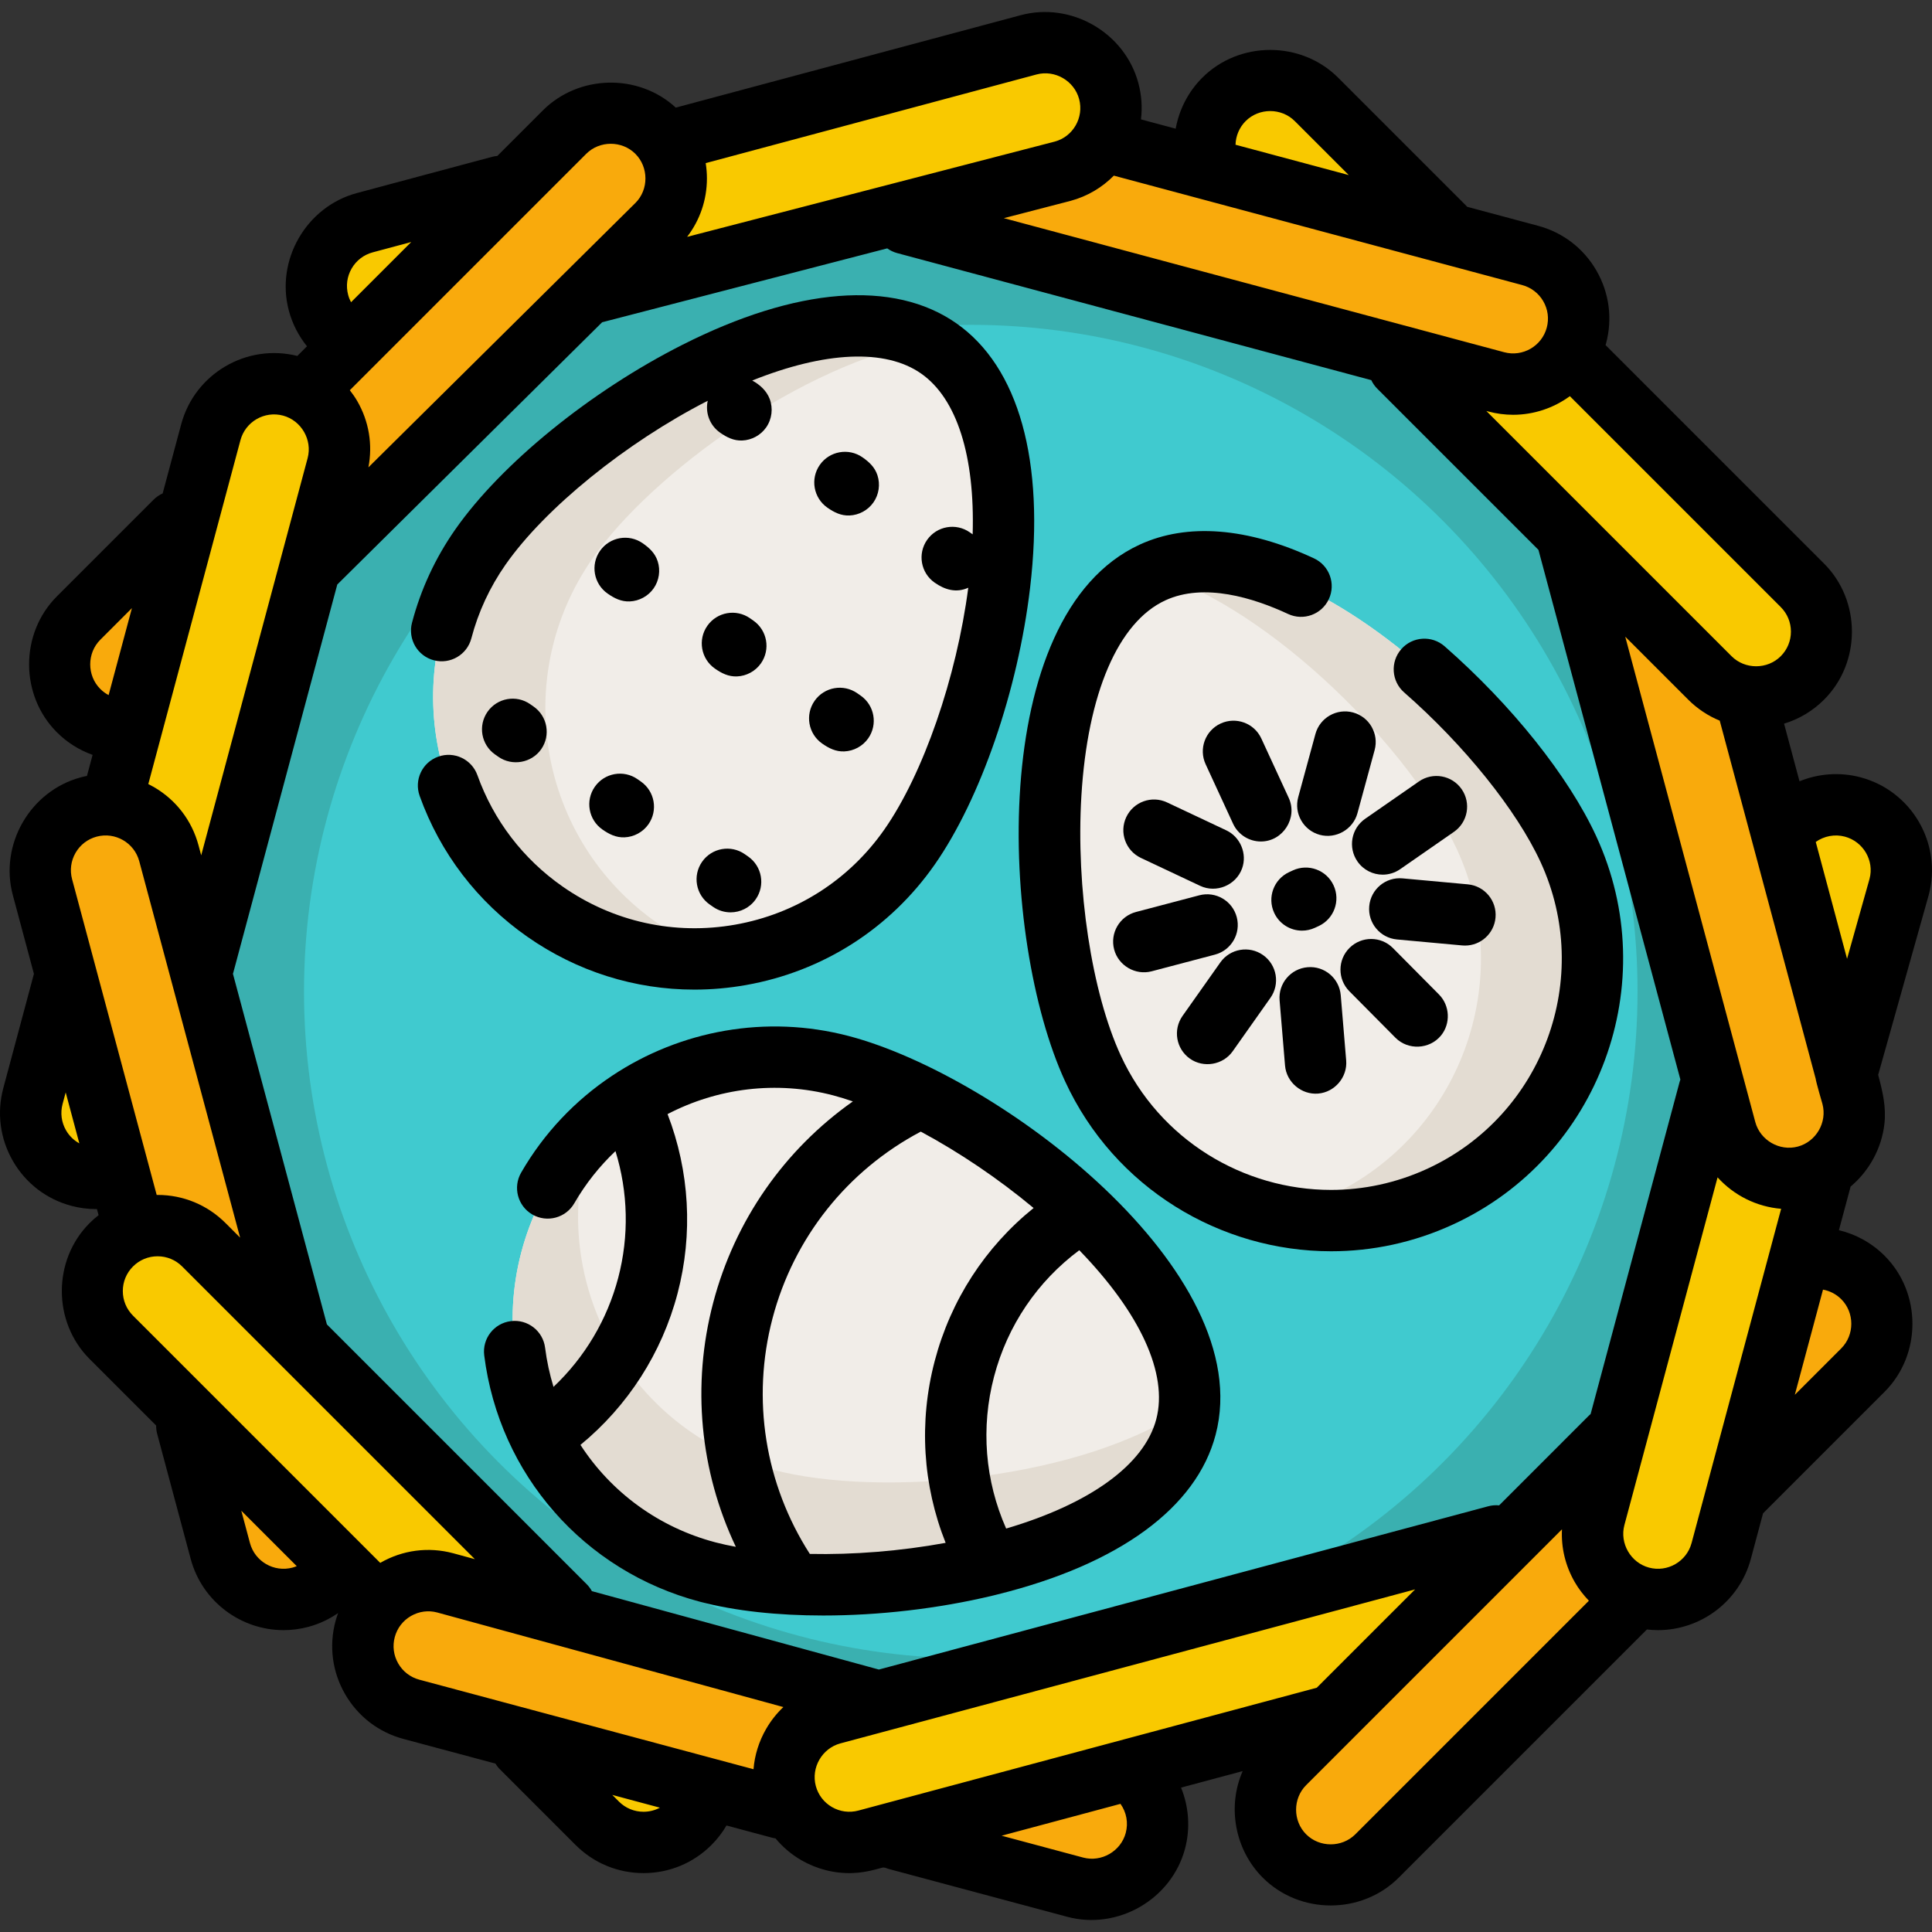 <?xml version="1.0" encoding="iso-8859-1"?>
<!-- Uploaded to: SVG Repo, www.svgrepo.com, Generator: SVG Repo Mixer Tools -->
<svg height="800px" width="800px" version="1.1" id="Layer_1" xmlns="http://www.w3.org/2000/svg" xmlns:xlink="http://www.w3.org/1999/xlink" 
	 viewBox="0 0 512.001 512.001" xml:space="preserve">
<rect x="0" y="0" width="512.001" height="512.001" fill="#333333" stroke="none"/>
<circle style="fill:#3AB0B0;" cx="257.265" cy="262.784" r="216.809"/>
<circle style="fill:#40CACF;" cx="257.265" cy="262.784" r="176.699"/>
<path style="fill:#F9C900;" d="M477.664,179.653L477.664,179.653c-6.773,6.773-17.756,6.773-24.529,0L324.358,50.876
	c-6.773-6.773-6.773-17.756,0-24.529l0,0c6.773-6.773,17.756-6.773,24.529,0l128.778,128.778
	C484.437,161.898,484.437,172.88,477.664,179.653z"/>
<path style="fill:#F9AA0C;" d="M417.763,88.933L417.763,88.933c-2.479,9.252-11.99,14.744-21.243,12.265L220.607,54.062
	c-9.252-2.479-14.744-11.99-12.265-21.243l0,0c2.479-9.252,11.99-14.744,21.243-12.265L405.499,67.69
	C414.752,70.169,420.242,79.68,417.763,88.933z"/>
<path style="fill:#F9C900;" d="M293.832,24.146L293.832,24.146c2.479,9.252-3.011,18.764-12.265,21.243L105.654,92.526
	c-9.252,2.479-18.764-3.011-21.243-12.265l0,0c-2.479-9.252,3.011-18.764,12.265-21.243L272.59,11.882
	C281.843,9.402,291.353,14.894,293.832,24.146z"/>
<path style="fill:#F9AA0C;" d="M174.132,35.019L174.132,35.019c6.773,6.773,6.773,17.756,0,24.529L45.354,188.326
	c-6.773,6.773-17.756,6.773-24.529,0l0,0c-6.773-6.773-6.773-17.756,0-24.529L149.602,35.019
	C156.377,28.245,167.358,28.245,174.132,35.019z"/>
<path style="fill:#F9C900;" d="M77.111,102.284L77.111,102.284c9.252,2.479,14.744,11.99,12.265,21.243L42.24,299.441
	c-2.479,9.252-11.99,14.744-21.243,12.265l0,0c-9.252-2.479-14.744-11.99-12.265-21.243l47.136-175.914
	C58.348,105.297,67.858,99.805,77.111,102.284z"/>
<path style="fill:#F9AA0C;" d="M23.514,213.864L23.514,213.864c9.252-2.479,18.764,3.011,21.243,12.265l47.136,175.914
	c2.479,9.252-3.011,18.764-12.265,21.243l0,0c-9.252,2.479-18.764-3.011-21.243-12.265L11.25,235.107
	C8.771,225.853,14.262,216.343,23.514,213.864z"/>
<path style="fill:#F9C900;" d="M29.497,329.879L29.497,329.879c6.773-6.773,17.756-6.773,24.529,0l128.778,128.778
	c6.773,6.773,6.773,17.756,0,24.529l0,0c-6.773,6.773-17.756,6.773-24.529,0L29.497,354.408
	C22.724,347.635,22.724,336.652,29.497,329.879z"/>
<path style="fill:#F9AA0C;" d="M96.763,431.747L96.763,431.747c2.479-9.252,11.99-14.744,21.243-12.265l175.914,47.136
	c9.252,2.479,14.744,11.99,12.265,21.243l0,0c-2.479,9.252-11.99,14.744-21.243,12.265l-175.914-47.136
	C99.775,450.51,94.284,441,96.763,431.747z"/>
<path style="fill:#F9C900;" d="M208.342,475.405L208.342,475.405c-2.479-9.252,3.011-18.764,12.265-21.243l175.914-47.136
	c9.252-2.479,18.764,3.011,21.243,12.265l0,0c2.479,9.252-3.012,18.764-12.265,21.243L229.585,487.67
	C220.332,490.149,210.821,484.659,208.342,475.405z"/>
<path style="fill:#F9AA0C;" d="M340.394,491.858L340.394,491.858c-6.773-6.773-6.773-17.756,0-24.529l128.778-128.778
	c6.773-6.773,17.756-6.773,24.529,0l0,0c6.773,6.773,6.773,17.756,0,24.529L364.924,491.858
	C358.149,498.631,347.168,498.631,340.394,491.858z"/>
<path style="fill:#F9C900;" d="M434.898,423.285L434.898,423.285c-9.252-2.479-14.744-11.99-12.265-21.243l47.136-175.914
	c2.479-9.252,11.99-14.744,21.243-12.265l0,0c9.252,2.479,14.744,11.99,12.265,21.243L456.14,411.02
	C453.661,420.273,444.15,425.764,434.898,423.285z"/>
<path style="fill:#F9AA0C;" d="M462.493,184.739l-47.533-43.365l42.355,158.068c2.479,9.253,11.99,14.744,21.243,12.265l0,0
	c9.252-2.479,14.744-11.991,12.265-21.243L462.493,184.739z"/>
<path style="fill:#F1EDE8;" d="M127.307,144.978c21.953-31.405,90.05-74.606,121.455-52.654s14.224,100.747-7.729,132.151
	s-65.207,39.067-96.612,17.114S105.354,176.383,127.307,144.978z"/>
<path style="fill:#E3DCD2;" d="M174.158,244.589c-31.405-21.953-39.067-65.207-17.114-96.612
	c15.87-22.703,55.853-51.565,88.658-57.526c-32.57-17.382-97.131,24.108-118.396,54.528c-21.953,31.405-14.29,74.659,17.114,96.612
	c14.49,10.129,31.502,13.94,47.781,12.035C185.931,251.558,179.849,248.566,174.158,244.589z"/>
<path style="fill:#F1EDE8;" d="M289.643,283.156c-16.049-34.793-19.017-115.384,15.776-131.434s94.173,38.519,110.222,73.313
	c16.049,34.793,0.855,76.01-33.938,92.06C346.91,333.145,305.693,317.949,289.643,283.156z"/>
<path style="fill:#E3DCD2;" d="M415.642,225.035c-16.003-34.692-75.079-89.036-109.913-73.445
	c32.075,10.311,68.339,47.412,80.348,73.445c16.049,34.793,0.855,76.01-33.938,92.06c-4.668,2.153-9.453,3.726-14.276,4.783
	c14.243,3.117,29.58,1.795,43.841-4.783C416.496,301.045,431.691,259.828,415.642,225.035z"/>
<path style="fill:#F1EDE8;" d="M222.877,282.424c37.059,9.738,101.146,58.693,91.408,95.751
	c-9.737,37.059-89.611,48.188-126.67,38.451c-37.059-9.738-59.207-47.673-49.47-84.732
	C147.881,294.835,185.818,272.687,222.877,282.424z"/>
<path style="fill:#E3DCD2;" d="M204.96,389.523c-37.059-9.737-59.207-47.673-49.47-84.732c0.469-1.785,1.023-3.524,1.62-5.238
	c-8.883,8.54-15.604,19.551-18.964,32.34c-9.737,37.059,12.411,74.995,49.47,84.732s116.932-1.392,126.67-38.45
	c0.486-1.846,0.779-3.724,0.911-5.623C287.471,392.138,233.512,397.026,204.96,389.523z"/>
<path d="M493.117,206.011c-5.453-1.46-11.152-1.032-16.229,1.038l-4.092-15.271c3.968-1.198,7.603-3.363,10.616-6.376
	c9.821-9.819,9.821-26.208,0.001-36.027l-57.926-57.927c0.039-0.139,0.091-0.271,0.129-0.41c1.762-6.573,0.857-13.438-2.545-19.332
	c-3.403-5.894-8.896-10.108-15.468-11.868l-18.789-5.034c-0.086-0.093-0.164-0.191-0.254-0.281l-33.925-33.925
	c-9.818-9.82-26.208-9.821-36.026-0.001c-3.728,3.728-6.132,8.47-7.041,13.507l-9.198-2.465c0.375-3.127,0.18-6.374-0.684-9.598
	c-3.589-13.4-17.774-21.615-31.2-18.014l-91.395,24.49c-9.917-9.122-25.717-8.769-35.237,0.751L131.8,41.323
	c-0.465,0.041-0.933,0.115-1.4,0.241l-35.828,9.6c-13.404,3.59-21.611,17.773-18.015,31.2c0.925,3.448,2.575,6.653,4.795,9.405
	l-2.559,2.559c-13.437-3.361-27.18,4.687-30.778,18.114l-4.909,18.319c-0.867,0.392-1.682,0.937-2.396,1.649l-25.634,25.634
	c-9.819,9.819-9.821,26.207,0,36.026c2.691,2.692,5.931,4.724,9.463,5.984l-1.495,5.577c-0.545,0.109-1.091,0.23-1.634,0.375
	c-13.404,3.594-21.611,17.777-18.015,31.203l5.594,20.875l-8.111,30.272c-1.762,6.573-0.857,13.438,2.545,19.331
	c3.402,5.894,8.896,10.109,15.467,11.869c2.158,0.579,4.387,0.869,6.614,0.869c0.063,0,0.125-0.004,0.188-0.005l0.433,1.614
	c-0.827,0.646-1.623,1.34-2.376,2.093c-9.82,9.82-9.82,26.207,0,36.027l17.632,17.632c-0.008,0.723,0.074,1.458,0.27,2.19
	l8.882,33.146c3.047,11.368,13.366,18.884,24.613,18.884c2.176,0,4.388-0.282,6.588-0.872c2.83-0.758,5.49-2.009,7.87-3.654
	c-0.258,0.707-0.495,1.423-0.693,2.159c-1.762,6.573-0.857,13.438,2.545,19.331c3.402,5.894,8.896,10.109,15.469,11.869
	l24.369,6.529c0.328,0.535,0.717,1.046,1.181,1.51l20.054,20.052c4.811,4.812,11.209,7.463,18.014,7.463
	c6.805,0,13.203-2.649,18.012-7.461c1.561-1.56,2.885-3.287,3.976-5.155l12.045,3.227c0.315,0.085,0.632,0.143,0.947,0.189
	c1.9,2.282,4.188,4.253,6.836,5.781c4.09,2.361,8.804,3.566,13.527,3.411c2.071-0.068,4.1-0.414,6.099-0.945
	c0.585-0.156,1.171-0.313,1.757-0.47c0.718-0.192,1.096,0.143,1.828,0.339l47.269,12.666c13.405,3.591,27.611-4.616,31.2-18.012
	c1.454-5.427,1.023-11.14-1.046-16.227l16.331-4.376c-4.177,9.52-2.017,20.903,5.324,28.243c9.819,9.821,26.208,9.821,36.027,0.001
	l65.778-65.778c0.981,0.114,1.959,0.18,2.93,0.18c11.247,0,21.567-7.517,24.612-18.884l3.235-12.074l32.221-32.222
	c9.821-9.819,9.821-26.208,0.001-36.027c-3.397-3.396-7.588-5.706-12.118-6.779l3.098-11.563c0-0.001,0-0.003,0.001-0.005
	c4.941-4.151,8.206-10.121,8.952-16.539c0.527-4.536-0.488-8.731-1.648-13.059l13.393-47.645
	C514.765,223.643,506.685,209.647,493.117,206.011z M421.533,374.733c-0.147,0.128-0.295,0.254-0.436,0.394l-23.811,23.812
	c-0.939-0.089-1.907-0.024-2.871,0.235l-161.504,43.275l-76.055-20.78c-0.361-0.655-0.813-1.272-1.367-1.827L86.63,350.984
	l-24.903-92.936c0.023-0.076,0.059-0.143,0.079-0.219l27.579-102.928l70.19-69.499l75.548-19.579
	c0.773,0.553,1.651,0.986,2.623,1.248l125.658,33.67c0.389,0.821,0.914,1.594,1.592,2.273l42.711,42.711l37.61,140.364
	c-0.072,0.203-0.142,0.405-0.199,0.617L421.533,374.733z M430.704,168.721l16.681,16.681c2.433,2.433,5.271,4.311,8.361,5.575
	l25.419,94.864c0.09,0.873,1.803,6.728,1.803,6.728c1.301,4.858-1.669,9.985-6.517,11.285c-4.855,1.305-9.986-1.672-11.285-6.516
	L430.704,168.721z M474.614,167.389c0,2.462-0.958,4.774-2.699,6.516c-3.551,3.551-9.48,3.551-13.03-0.001L393.89,108.91
	l0.525,0.141c2.201,0.59,4.411,0.872,6.588,0.872c5.475,0,10.723-1.793,15.027-4.932l55.885,55.885
	C473.655,162.614,474.614,164.928,474.614,167.389z M408.989,79.837c1.231,2.131,1.558,4.615,0.921,6.992
	c-1.316,4.907-6.386,7.829-11.285,6.516l-132.598-35.53l17.646-4.574c4.524-1.212,8.433-3.58,11.506-6.696l108.217,28.998
	C405.771,76.182,407.758,77.706,408.989,79.837z M330.106,32.096c3.551-3.551,9.48-3.551,13.03,0.001l14.299,14.299l-30.009-8.04
	C327.496,36.032,328.424,33.778,330.106,32.096z M274.694,19.734c4.858-1.301,9.986,1.669,11.285,6.517
	c1.315,4.906-1.608,9.97-6.451,11.269L182.09,62.771c3.403-4.425,5.252-9.813,5.252-15.488c0-1.372-0.113-2.726-0.324-4.055
	L274.694,19.734z M155.352,40.768c3.551-3.551,9.48-3.551,13.03,0.001c3.531,3.531,3.568,9.46,0.028,13.002l-70.779,70.084
	c1.169-6.022,0.15-12.191-2.948-17.554c-0.59-1.022-1.264-1.973-1.975-2.89L155.352,40.768z M92.265,78.157
	c-0.637-2.377-0.31-4.861,0.92-6.992s3.217-3.655,5.595-4.293l10.206-2.735L93.029,80.094C92.726,79.52,92.459,78.882,92.265,78.157
	z M63.722,116.653c1.314-4.907,6.375-7.83,11.285-6.516c4.847,1.3,7.818,6.428,6.515,11.285L53.321,226.671l-0.71-2.648
	c-1.762-6.573-5.976-12.065-11.87-15.468c-0.473-0.273-0.954-0.524-1.44-0.765L63.722,116.653z M26.574,182.576
	c-3.551-3.551-3.551-9.479,0-13.03l8.387-8.388l-6.177,23.053C28.043,183.819,27.292,183.294,26.574,182.576z M20.023,226.01
	c1.23-2.132,3.217-3.656,5.596-4.294c4.907-1.311,9.97,1.609,11.285,6.516l26.729,99.756l-3.858-3.858
	c-4.811-4.812-11.209-7.463-18.014-7.463c-0.08,0-0.158,0.005-0.238,0.005l-22.42-83.672
	C18.466,230.625,18.793,228.142,20.023,226.01z M17.506,299.558c-1.23-2.131-1.558-4.615-0.92-6.991l0.822-3.067l3.619,13.506
	C19.575,302.206,18.356,301.032,17.506,299.558z M32.547,342.143c0-2.462,0.958-4.774,2.699-6.516
	c1.74-1.74,4.054-2.698,6.515-2.698s4.774,0.958,6.515,2.699l77.568,77.568l-5.736-1.568c-6.573-1.763-13.438-0.857-19.332,2.545
	c-0.003,0.002-0.007,0.004-0.01,0.007l-65.522-65.522C33.506,346.918,32.547,344.605,32.547,342.143z M66.239,408.916l-2.294-8.563
	l14.694,14.694c-0.361,0.147-0.731,0.281-1.114,0.384C72.613,416.742,67.554,413.822,66.239,408.916z M105.537,440.843
	c-1.23-2.131-1.558-4.615-0.92-6.992c0.636-2.377,2.162-4.364,4.293-5.595c2.131-1.231,4.614-1.559,6.954-0.931l91.738,25.065
	c-1.771,1.677-3.314,3.617-4.568,5.79c-1.922,3.328-3.045,6.966-3.343,10.686l-88.559-23.73
	C108.754,444.499,106.767,442.975,105.537,440.843z M170.54,480.135c-2.461,0-4.775-0.958-6.515-2.699l-1.767-1.766l12.625,3.383
	C173.562,479.76,172.08,480.135,170.54,480.135z M220.489,478.897c-2.131-1.23-3.656-3.219-4.293-5.596
	c-1.302-4.857,1.669-9.986,6.515-11.285l152.31-40.811l-26.066,26.066c-0.015,0.004-0.029,0.005-0.044,0.01l-121.429,32.538
	C225.104,480.456,222.62,480.127,220.489,478.897z M298.331,485.757c-1.299,4.847-6.428,7.818-11.285,6.516l-21.611-5.791
	l31.503-8.441C298.525,480.266,299.054,483.058,298.331,485.757z M359.174,486.109c-3.551,3.551-9.48,3.55-13.031-0.001
	s-3.551-9.48,0.001-13.03l67.796-67.796c-0.248,4.852,0.898,9.678,3.384,13.985c1.053,1.823,2.325,3.462,3.748,4.941
	L359.174,486.109z M437.003,415.432c-4.848-1.3-7.817-6.427-6.517-11.285l24.688-92.137c4.326,4.776,10.356,7.806,16.846,8.335
	l-23.733,88.572C446.973,413.822,441.909,416.747,437.003,415.432z M487.953,344.301c3.551,3.551,3.551,9.48-0.001,13.03
	l-12.305,12.305l7.468-27.87C484.926,342.099,486.612,342.96,487.953,344.301z M481.194,223.121c2.219-1.57,5.047-2.117,7.713-1.404
	c4.907,1.315,7.831,6.379,6.542,11.189l-5.957,21.188L481.194,223.121z"/>
<path d="M224.943,274.561c-21.93-5.763-44.693-1.476-62.721,10.516c-0.018,0.011-0.036,0.023-0.053,0.035
	c-9.675,6.448-17.985,15.11-24.061,25.645c-2.243,3.89-0.908,8.862,2.981,11.105c3.888,2.241,8.861,0.908,11.105-2.981
	c3.003-5.207,6.696-9.837,10.913-13.822c3.349,10.849,3.645,22.47,0.724,33.584c-2.92,11.116-8.893,21.093-17.146,28.896
	c-1.022-3.346-1.779-6.811-2.229-10.376c-0.562-4.455-4.627-7.613-9.083-7.051c-4.454,0.563-7.611,4.629-7.05,9.083
	c3.98,31.576,26.442,57.205,57.224,65.293c9.267,2.435,20.557,3.639,32.607,3.638c14.622,0,30.36-1.775,44.938-5.273
	c0.429-0.103,0.849-0.212,1.275-0.318c0.028-0.008,0.056-0.014,0.085-0.022c32.154-7.995,52.626-22.974,57.697-42.274
	C333.529,336.935,264.962,285.076,224.943,274.561z M250.603,408.872c-11.97,2.193-24.508,3.18-35.992,2.933
	c-11.887-18.514-15.505-41.038-9.888-62.418c5.617-21.381,19.841-39.216,39.293-49.496c10.123,5.431,20.558,12.454,29.902,20.248
	c-12.803,10.32-21.967,24.393-26.21,40.542C243.465,376.832,244.528,393.593,250.603,408.872z M153.829,382.913
	c12.54-10.307,21.572-24.315,25.73-40.137c4.151-15.798,3.18-32.407-2.648-47.528c13.192-6.866,28.797-8.929,43.901-4.961
	c1.679,0.441,3.427,0.994,5.206,1.6c-18.123,12.775-31.287,31.54-37.021,53.366c-5.735,21.826-3.496,44.639,6.007,64.674
	c-1.847-0.346-3.641-0.724-5.32-1.165C174.534,404.783,161.94,395.429,153.829,382.913z M306.422,376.109
	c-3.162,12.035-17.508,22.404-39.78,28.975c-5.604-12.652-6.763-26.733-3.207-40.269c3.557-13.536,11.488-25.229,22.588-33.493
	C302.188,347.992,309.584,364.075,306.422,376.109z"/>
<path d="M139.762,248.255c13.169,9.205,28.505,14.003,44.243,14.003c4.541,0,9.119-0.4,13.685-1.209
	c20.387-3.611,38.145-14.945,50.007-31.913c12.153-17.384,22.078-46.166,25.284-73.326c3.973-33.641-2.974-58.555-19.56-70.148
	c-16.588-11.593-42.369-9.561-72.599,5.726c-24.404,12.342-48.025,31.549-60.177,48.934c-5.286,7.562-9.144,15.884-11.464,24.735
	c-1.138,4.344,1.459,8.787,5.803,9.927c4.342,1.138,8.787-1.459,9.927-5.803c1.831-6.986,4.88-13.561,9.062-19.543
	c10.468-14.974,31.942-32.363,53.585-43.428c-0.699,3.122,0.488,6.497,3.272,8.445c1.789,1.251,3.609,2.171,5.861,2.084
	c2.523-0.099,4.902-1.396,6.349-3.466c1.538-2.2,1.886-5.074,0.925-7.579c-0.831-2.166-2.609-3.766-4.616-4.853
	c19.293-7.723,35.26-8.487,44.756-1.849c9.491,6.633,14.279,21.859,13.659,42.613l-0.751-0.526
	c-3.678-2.575-8.748-1.679-11.323,2.001c-2.575,3.68-1.678,8.748,2.001,11.323c2.713,1.898,5.718,2.797,8.911,1.35
	c-3.099,23.797-11.933,49.338-22.232,64.069c-9.373,13.409-23.407,22.365-39.516,25.218c-16.112,2.854-32.366-0.737-45.775-10.11
	c-10.469-7.317-18.268-17.516-22.557-29.494c-1.513-4.227-6.166-6.433-10.395-4.913c-4.227,1.513-6.427,6.167-4.914,10.395
	C116.644,226.083,126.517,238.995,139.762,248.255z"/>
<path d="M219.265,134.532c1.788,1.248,3.607,2.167,5.856,2.078c2.525-0.099,4.906-1.398,6.354-3.471
	c1.45-2.078,1.847-4.769,1.062-7.179c-0.696-2.136-2.179-3.518-3.964-4.763c-3.681-2.568-8.749-1.667-11.321,2.013
	C214.682,126.893,215.583,131.962,219.265,134.532z"/>
<path d="M189.446,177.174c1.789,1.252,3.609,2.172,5.863,2.085c2.523-0.099,4.901-1.395,6.349-3.464
	c2.575-3.68,1.678-8.748-2.001-11.323l-0.888-0.621c-3.678-2.575-8.748-1.679-11.323,2.001
	C184.871,169.531,185.767,174.6,189.446,177.174z"/>
<path d="M217.884,197.052c1.789,1.249,3.607,2.169,5.857,2.08c2.525-0.099,4.905-1.397,6.352-3.469
	c2.571-3.681,1.672-8.75-2.01-11.321l-0.888-0.62c-3.681-2.572-8.749-1.673-11.321,2.01
	C213.302,189.413,214.203,194.481,217.884,197.052z"/>
<path d="M161.016,157.3c1.789,1.251,3.609,2.171,5.861,2.084c2.523-0.099,4.902-1.396,6.349-3.466
	c1.453-2.077,1.852-4.767,1.068-7.176c-0.694-2.137-2.177-3.52-3.961-4.767c-3.679-2.574-8.749-1.677-11.322,2.004
	C156.439,149.658,157.336,154.727,161.016,157.3z"/>
<path d="M159.635,219.82c1.789,1.252,3.609,2.172,5.863,2.085c2.523-0.099,4.901-1.395,6.349-3.464
	c2.575-3.68,1.678-8.748-2.001-11.323l-0.888-0.621c-3.678-2.575-8.748-1.679-11.323,2.001
	C155.059,212.178,155.956,217.246,159.635,219.82z"/>
<path d="M188.067,239.696l0.889,0.621c1.419,0.992,3.043,1.468,4.653,1.468c2.565,0,5.089-1.211,6.67-3.472
	c2.574-3.68,1.676-8.748-2.004-11.322l-0.889-0.621c-3.68-2.574-8.749-1.677-11.322,2.004
	C183.491,232.055,184.388,237.123,188.067,239.696z"/>
<path d="M132.093,200.569c3.633,2.54,8.784,1.626,11.322-2.004c2.574-3.68,1.676-8.748-2.004-11.322l-0.889-0.621
	c-3.681-2.575-8.749-1.676-11.322,2.004c-2.572,3.68-1.676,8.748,2.004,11.322L132.093,200.569z"/>
<path d="M382.829,171.267c-3.38-2.958-8.515-2.617-11.473,0.76c-2.958,3.378-2.618,8.514,0.76,11.474
	c15.95,13.967,29.798,31.187,36.143,44.939c14.147,30.666,0.705,67.125-29.962,81.272c-8.284,3.821-16.987,5.629-25.562,5.629
	c-23.169-0.002-45.385-13.209-55.71-35.591c-7.724-16.744-11.921-44.413-10.446-68.85c1.641-27.153,9.748-46.032,22.245-51.796
	c10.284-4.747,23.369-0.658,32.532,3.607c4.072,1.898,8.908,0.132,10.801-3.939c1.896-4.071,0.132-8.906-3.939-10.801
	c-17.608-8.199-33.585-9.452-46.205-3.633c-40.659,18.756-37.083,104.65-19.753,142.222c13.068,28.327,41.176,45.041,70.5,45.04
	c10.85,0,21.867-2.288,32.349-7.123c38.809-17.903,55.817-64.04,37.917-102.849C415.676,205.7,400.65,186.874,382.829,171.267z"/>
<path d="M345.054,246.63c1.139,0,2.297-0.242,3.401-0.749l0.984-0.454c4.077-1.881,5.857-6.71,3.977-10.788
	c-1.88-4.078-6.709-5.856-10.788-3.977l-0.984,0.454c-4.077,1.881-5.857,6.71-3.977,10.788
	C339.038,244.878,341.98,246.63,345.054,246.63z"/>
<path d="M334.156,223.005c5.846,0,9.814-6.254,7.378-11.539l-7.264-15.75c-1.88-4.077-6.708-5.856-10.788-3.977
	c-4.077,1.88-5.857,6.71-3.977,10.788l7.264,15.75C328.14,221.254,331.082,223.005,334.156,223.005z"/>
<path d="M298.472,216.543c-1.914,4.061-0.173,8.906,3.888,10.82l15.689,7.394c4.284,2.021,9.494-0.154,11.11-4.588
	c1.418-3.893-0.435-8.357-4.178-10.121l-15.689-7.394C305.23,210.738,300.386,212.482,298.472,216.543z"/>
<path d="M295.258,251.618c1.128,4.284,5.646,6.921,9.933,5.79l16.772-4.42c4.343-1.144,6.934-5.591,5.79-9.933
	c-1.144-4.342-5.586-6.938-9.933-5.79l-16.772,4.42C296.705,242.828,294.113,247.277,295.258,251.618z"/>
<path d="M315.339,280.555c3.62,2.557,8.776,1.667,11.332-1.95l10.007-14.166c2.591-3.667,1.717-8.741-1.95-11.331
	c-3.668-2.592-8.742-1.716-11.332,1.95l-10.007,14.166C310.8,272.89,311.673,277.964,315.339,280.555z"/>
<path d="M340.548,282.384c0.367,4.415,4.362,7.794,8.777,7.427c4.415-0.367,7.795-4.362,7.427-8.777l-1.441-17.284
	c-0.373-4.475-4.304-7.821-8.778-7.427c-4.475,0.373-7.8,4.303-7.427,8.777L340.548,282.384z"/>
<path d="M369.81,275.01c3.339,3.366,9.002,3.103,12.032-0.538c2.642-3.174,2.418-7.984-0.487-10.912l-12.215-12.315
	c-3.163-3.188-8.311-3.209-11.497-0.048c-3.188,3.162-3.21,8.31-0.048,11.497L369.81,275.01z"/>
<path d="M388.239,250.586c4.155,0,7.701-3.171,8.087-7.389c0.41-4.472-2.882-8.428-7.354-8.838l-17.273-1.583
	c-4.486-0.413-8.428,2.884-8.838,7.354c-0.41,4.472,2.882,8.428,7.354,8.838l17.273,1.583
	C387.741,250.575,387.991,250.586,388.239,250.586z"/>
<path d="M376.036,207.094l-14.25,9.89c-3.688,2.559-4.604,7.625-2.043,11.315c1.578,2.275,4.112,3.496,6.686,3.496
	c1.6,0,3.215-0.472,4.629-1.453l14.25-9.89c3.688-2.559,4.604-7.625,2.043-11.315C384.792,205.449,379.724,204.533,376.036,207.094z
	"/>
<path d="M348.6,194.523l-4.558,16.735c-1.181,4.332,1.376,8.8,5.709,9.981c4.277,1.165,8.817-1.435,9.981-5.709l4.558-16.735
	c1.181-4.332-1.376-8.8-5.709-9.981C354.259,187.64,349.782,190.189,348.6,194.523z"/>
</svg>